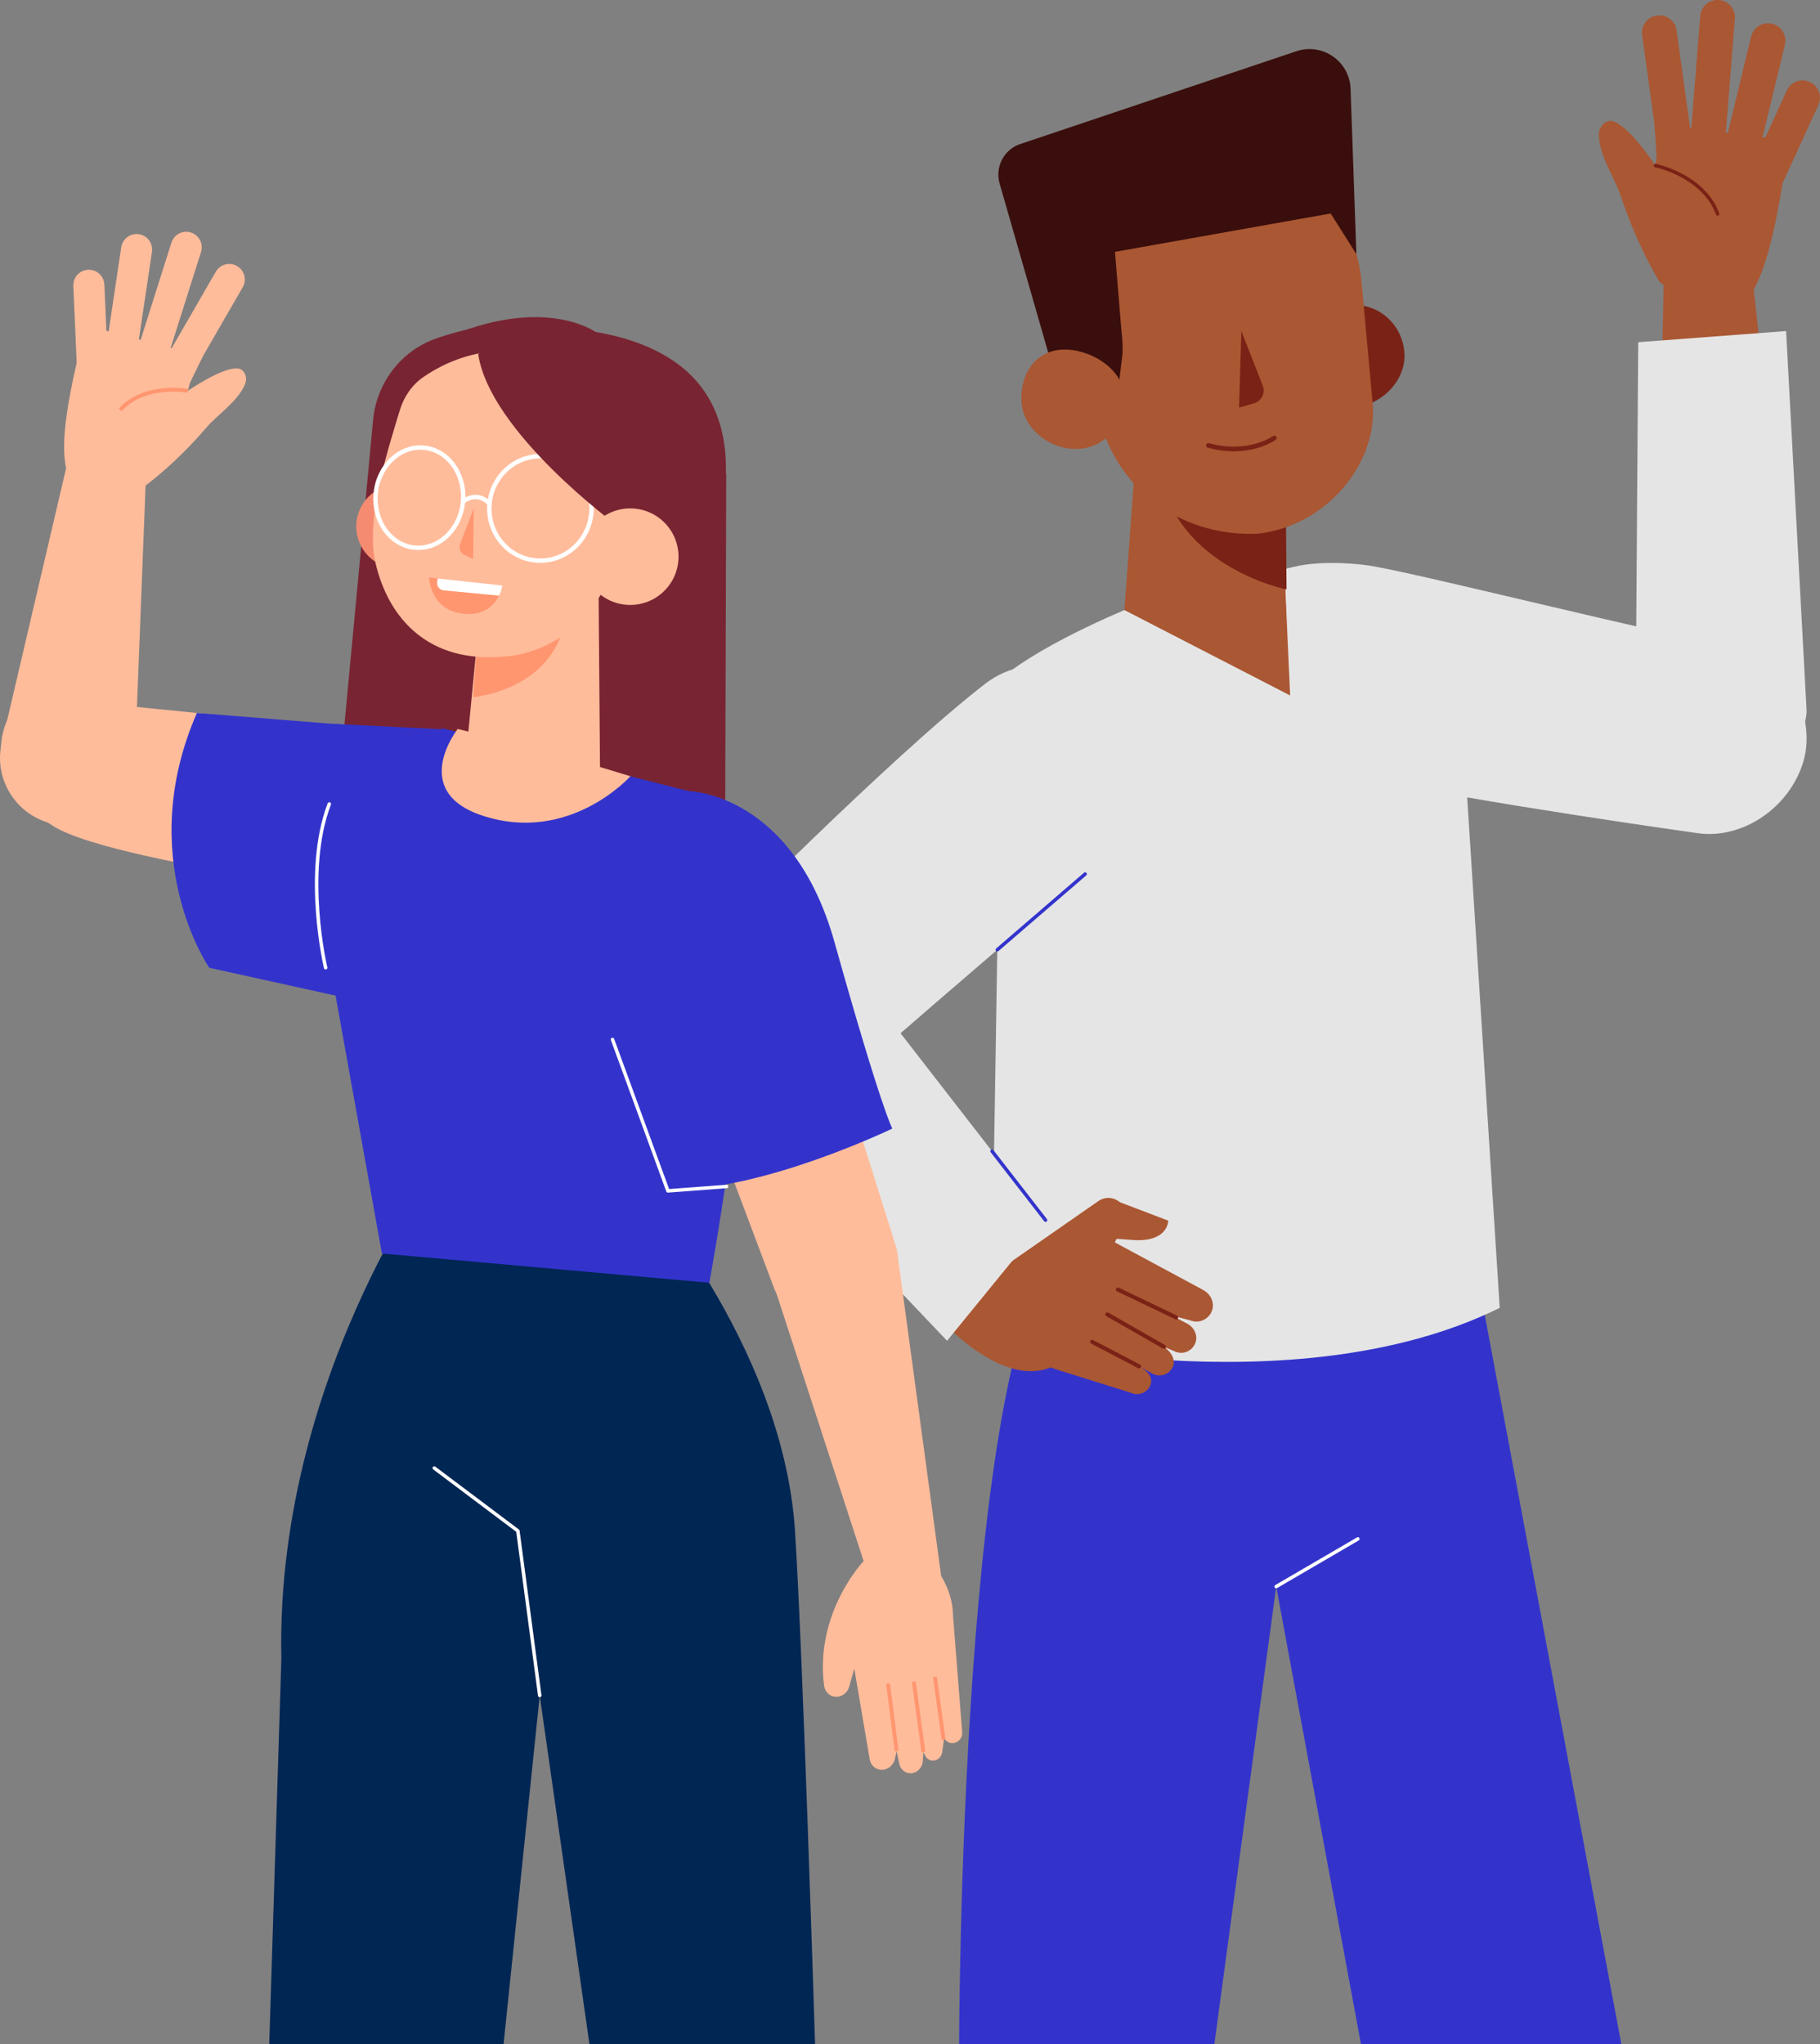 <?xml version="1.0" encoding="UTF-8"?>
<svg id="Ebene_2" data-name="Ebene 2" xmlns="http://www.w3.org/2000/svg" viewBox="0 0 523.75 588.16">
  <rect x="0" y="0" width="523.75" height="588.16" fill="#808080" stroke="none"/>
  <defs>
    <style>
      .cls-1 {
        stroke: #ff9670;
        stroke-miterlimit: 10;
        stroke-width: 1.12px;
      }

      .cls-1, .cls-2, .cls-3, .cls-4, .cls-5, .cls-6, .cls-7 {
        fill: none;
      }

      .cls-8 {
        fill: #7a2216;
      }

      .cls-2, .cls-3, .cls-4 {
        stroke: #7a2216;
      }

      .cls-2, .cls-3, .cls-4, .cls-5, .cls-6, .cls-7 {
        stroke-linecap: round;
        stroke-linejoin: round;
      }

      .cls-9 {
        fill: #f58c72;
      }

      .cls-10 {
        fill: #792432;
      }

      .cls-11 {
        fill: #33c;
      }

      .cls-12 {
        fill: #fff;
      }

      .cls-3 {
        stroke-width: 1.34px;
      }

      .cls-13 {
        fill: #ffbc9b;
      }

      .cls-14 {
        fill: #ff9670;
      }

      .cls-4 {
        stroke-width: 1.16px;
      }

      .cls-15 {
        fill: #e5e5e5;
      }

      .cls-16 {
        fill: #002654;
      }

      .cls-17 {
        fill: #aa5733;
      }

      .cls-18 {
        fill: #3a0e0c;
      }

      .cls-5 {
        stroke: #33c;
      }

      .cls-6, .cls-7 {
        stroke: #fff;
      }

      .cls-7 {
        stroke-width: 1.26px;
      }
    </style>
  </defs>
  <g id="illus-stock">
    <g>
      <g>
        <g>
          <g>
            <path class="cls-11" d="M421.09,345.3l45.5,242.86h-74.93l-24.4-131.7-17.81,131.7h-73.44s.27-207.43,30.6-229.65l114.49-13.21Z"/>
            <line class="cls-6" x1="367.26" y1="456.46" x2="390.75" y2="442.76"/>
          </g>
          <path class="cls-15" d="M375.9,200.01c-2.3,11.89,4.97,21.21,16.29,23.69,32.43,7.09,96.64,16.05,96.64,16.05,12.77,1.65,26.07-7.39,30.07-20.44h0c4.33-14.14-6.06-32.33-20.06-33.47-12.41-1.01-96.99-22.56-105.99-23.26-12.57-.99-14.46,24.6-16.95,37.44Z"/>
          <path class="cls-17" d="M479.18,58.75l-2.42,127.63c.24,11.92,10.28,21.29,22.18,20.71h0c12.62-.61,16.33-33.63,14.3-46.1l-11.46-103.95-22.6,1.71Z"/>
          <path class="cls-15" d="M471.44,98.45l42.55-3.2,5.9,109.13s.76,17.41-29.92,34.51l-19.36-21.04.83-119.4Z"/>
          <g>
            <path class="cls-15" d="M327.96,173.71s-27.18,10.65-40.18,21.74c-2.31,1.97-.39,7.06.31,10.02l-2.88,178.75s86.58,21.57,146.37-7.94l-11.7-183.55c-.49-8.96-27.02-30.16-27.02-30.16,0,0-11.5-1.66-20.59.52l-44.31,10.61Z"/>
            <path class="cls-17" d="M323.58,175.52l47.69,24.57-1.65-36.35c-16.37-2.71-31.74,1.79-46.04,11.79Z"/>
          </g>
          <g>
            <g>
              <path class="cls-15" d="M312.99,199.58c-7.86-9.7-20.05-10.13-29.51-2.83-27.09,20.92-79.78,74.3-79.78,74.3-9.77,9-11.44,25.49-3.78,37.3h0c8.3,12.79,29.55,16.64,39.73,6.33,9.02-9.14,82.2-70.8,88.72-77.44,9.11-9.27-6.89-27.2-15.38-37.67Z"/>
              <line class="cls-5" x1="287" y1="273.25" x2="312.27" y2="251.47"/>
            </g>
            <g>
              <g>
                <path class="cls-17" d="M346.35,371.19l-25.53-13.75,2.67-5.61c.97-2.04.46-4.48-1.26-5.96-1.77-1.52-4.36-1.63-6.24-.25l-25.41,17.66-16.33,19.97c13.68,12.28,22.8,12.35,28.11,10.16.61.22,1.21.46,1.83.65l21.33,6.67c1.97.9,4.3.12,5.32-1.79.74-1.38,1.04-3.62-3.04-5.82l4.08,2.2c2.08.96,4.54.1,5.57-1.95.97-1.81-.11-4.25-2.5-5.88l3.13,1.32c2.27,1.04,4.99-.02,5.91-2.43.79-2.08-.27-4.43-2.23-5.49l-4.51-2.42,5.39,1.44c2.48.94,5.29-.33,6.17-2.92.76-2.23-.4-4.67-2.47-5.78Z"/>
                <line class="cls-4" x1="338.47" y1="379.04" x2="321.7" y2="371"/>
                <line class="cls-4" x1="334.96" y1="387.48" x2="318.66" y2="378.16"/>
                <line class="cls-4" x1="327.8" y1="393.11" x2="314.29" y2="386.05"/>
              </g>
              <path class="cls-15" d="M300.88,351.04l-65.64-84.59c-8.18-8.95-28.82,2.61-35.99,12.29h0c-7.24,9.79-3.84,27.45,5.22,35.42l68.07,71.59,28.33-34.7Z"/>
            </g>
          </g>
          <g>
            <g>
              <path class="cls-17" d="M460.11,38.85c.14,6.06,4.54,12.27,6.26,17.43,4.67,14.01,10.36,23.44,11.16,24.74.07.11.1.15.1.15l14.43,10.4c.48-.26,10.74-5.31,10.74-5.31,5.08-6.76,7.87-19.54,10.18-33.55l-35.82-11.19-.77,6.11s-6.98-10.63-11.73-12.55c-.75-.3-1.46-.4-2.06-.17-1.58.62-2.54,2.19-2.49,3.95Z"/>
              <path class="cls-2" d="M476.4,47.63s13.82,2.82,17.89,13.92"/>
            </g>
            <path class="cls-17" d="M508.35,21.96h10v30.89c0,2.76-2.24,5-5,5h0c-2.76,0-5-2.24-5-5v-30.89h0Z" transform="translate(963.45 289.96) rotate(-155.39)"/>
            <path class="cls-17" d="M474.3,4.25h10v30.89c0,2.76-2.24,5-5,5h0c-2.76,0-5-2.24-5-5V4.25h0Z" transform="translate(957.1 -21.66) rotate(172.1)"/>
            <path class="cls-17" d="M500.76,6.32h10v30.89c0,2.76-2.24,5-5,5h0c-2.76,0-5-2.24-5-5V6.32h0Z" transform="translate(991.65 166.7) rotate(-166.41)"/>
            <path class="cls-17" d="M486.56,38.82l9.98.73,2.72-34.19c.2-2.76-1.87-5.15-4.62-5.36h0c-2.76-.2-5.15,1.87-5.36,4.62l-2.72,34.19Z"/>
            <path class="cls-17" d="M511.07,42.25l-3.08-2.66-31.89-4.02.74,10.98,26.15,9.82s4.15-4.59,4.03-5.44,4.04-8.69,4.04-8.69Z"/>
          </g>
          <g>
            <path class="cls-10" d="M208.99,136.44l-.33,106.49-110.39-25.41,9.07-96.39c.91-10.88,8.04-20.21,18.19-23.76,3.79-1.32,8.39-2.58,13.99-3.66l69.48,42.72Z"/>
            <path class="cls-10" d="M171.33,95.49s-14.92-10.86-44.05,2.14c-26.58,11.86-7.49,32.33-7.49,32.33l51.55-34.47Z"/>
            <path class="cls-10" d="M208.31,143.61c-3.26,24.46-27.08,42.34-52.81,39.85-25.73-2.49-44.67-24.41-42.3-48.97,2.37-24.56,25.16-42.45,50.89-39.97,25.73,2.49,48.9,13.89,44.22,49.09Z"/>
            <path class="cls-9" d="M125.83,156.08c-2.55,6.19-9.63,9.14-15.81,6.59-6.19-2.55-9.14-9.63-6.59-15.81,2.55-6.19,9.63-9.14,15.81-6.59,6.19,2.55,9.14,9.63,6.59,15.81Z"/>
            <polygon class="cls-13" points="137.53 181.94 133.75 221.28 172.68 222.86 172.16 157.65 137.53 181.94"/>
            <path class="cls-14" d="M136.13,200.59s26.15-2.1,26.99-26.88l-25.79,10.75-1.19,16.13Z"/>
            <path class="cls-13" d="M121.79,108.51c-3.29,2.28-5.58,5.7-6.73,9.51-3.42,11.31-9.92,31.2-7.02,43.84,3.77,16.44,15.61,28.98,36.89,27.03,0,0,25.29-.11,33.5-31.33,13.09-49.74-28.47-68.54-56.64-49.05Z"/>
            <g>
              <path class="cls-14" d="M144.6,168.43s-.19,1.34-.99,2.93c-1.27,2.57-4.08,5.82-10.13,5.23-9.74-.94-10.02-10.45-10.02-10.45l2.49.27,18.65,2.02Z"/>
              <path class="cls-12" d="M144.6,168.43s-.19,1.34-.99,2.93l-15.93-1.51c-1.15-.11-1.98-1.12-1.87-2.27l.07-.76c.01-.13.04-.27.08-.4l18.65,2.02Z"/>
            </g>
            <g>
              <path class="cls-7" d="M140.87,145.02c-.7,8.27,5.29,15.54,13.38,16.23,8.1.69,15.23-5.46,15.93-13.73.7-8.27-5.29-15.54-13.38-16.23-8.1-.69-15.23,5.46-15.93,13.73Z"/>
              <path class="cls-7" d="M108.11,142.12c-.68,7.94,4.4,14.86,11.34,15.45,6.94.59,13.11-5.37,13.79-13.32.68-7.94-4.4-14.86-11.34-15.45-6.94-.59-13.11,5.37-13.79,13.32Z"/>
              <path class="cls-7" d="M140.87,145.02s-2.92-4.02-7.64-.76"/>
            </g>
            <path class="cls-10" d="M177.61,151.2s-36.55-26.74-39.99-49.25c0,0,13.66-14.8,40.27,8.5,26.61,23.31-.28,40.75-.28,40.75Z"/>
            <circle class="cls-13" cx="181.37" cy="160.15" r="13.89" transform="translate(-60.55 164.36) rotate(-42.44)"/>
            <g>
              <path class="cls-16" d="M228.78,440.42c-3.54-54.49-46.68-101.76-46.68-101.76l-20.41-.52h-.8s-2.67-2.88-2.67-2.88l-18.2,2.49-8.99-.16.21,1.36-9.59,1.31c10.88-13.5-42.57,51.73-40.68,136.96l-3.49,110.92h67.43l10.41-100.33,14.31,100.33h64.93s-3.57-113.79-5.78-147.71Z"/>
              <polyline class="cls-6" points="124.97 422.36 149.03 440.44 155.32 487.8"/>
            </g>
            <g>
              <path class="cls-13" d="M136.68,261.12s-103.08-11.78-121.41-23.49c-11.66-7.45-19.04-19.54-12.54-31.75h0c5.97-11.21-.89-9.46,11.02-5.05l107.25,10.74,15.67,49.55Z"/>
              <path class="cls-11" d="M128.5,210.25l-27.54,77.16-40.75-8.98s-21.83-31.58-3.54-73.31l77.83,6.27-8.23-2.15"/>
            </g>
            <g>
              <path class="cls-13" d="M70.48,110.64c-2.15,4.96-7.88,8.63-11.04,12.32-8.57,10.02-16.45,15.92-17.55,16.72-.09.07-.13.09-.13.09l-15.44,3.76c-.31-.37-7.1-8-7.1-8-1.93-7.3.06-18.82,2.85-31.18l33.4,2.78-1.42,5.31s9.35-6.45,13.92-6.45c.72,0,1.34.16,1.77.55,1.1,1.04,1.36,2.66.74,4.11Z"/>
              <path class="cls-1" d="M54.05,112.44s-12.38-2.31-19.48,5.5"/>
            </g>
            <path class="cls-13" d="M42.48,124.59l-3.66,93.92c-.26,10.93-9.48,19.49-20.4,18.93h0c-11.57-.59-20.05-11.13-18.15-22.56l21.5-91.92,20.71,1.63Z"/>
            <g>
              <path class="cls-11" d="M198.24,227.62l-69.65-17.73-33.83-1.7-7.54,26.22,22.68,126.22,94.23,8.42s11.14-60.05,9.41-87.25c-1.74-27.2-12.03-53.3-12.03-53.3"/>
              <path class="cls-6" d="M93.71,278.43s-6.48-27.38,1.05-47.12"/>
              <path class="cls-13" d="M131.72,209.72s-14.15,17.96,7.16,24.95c25.09,8.23,42.54-11.34,42.54-11.34l-21.95-6.66-27.75-6.95Z"/>
            </g>
            <g>
              <path class="cls-13" d="M187.3,276.39l35.05,93.13c2.83,8.48,11.29,13.74,20.14,12.52h0c11.16-1.54,18.39-12.58,15.34-23.42l-29.77-94.76c-3.07-10.89-14.11-17.5-25.15-15.04h0c-12.35,2.74-19.61,15.57-15.61,27.57Z"/>
              <g>
                <path class="cls-11" d="M198.24,227.62s29.88.44,41.93,43.52c13.31,47.56,16.61,53.56,16.61,53.56,0,0-37.12,17.87-63.12,17.46l-32.24-76.57,36.82-37.97Z"/>
                <polyline class="cls-6" points="209.09 341.36 192.21 342.62 176.27 299.07"/>
              </g>
            </g>
            <g>
              <path class="cls-13" d="M248.53,449.13s-14.08,14.71-11.38,35.8c.2,1.56,1.26,2.83,2.74,3.16h0c1.97.45,3.99-.87,4.52-2.95l1.43-5.09,4.42,25.98c.26,1.94,1.9,3.3,3.79,3.14h0c1.69-.14,3.13-1.45,3.5-3.19l.46-2.17.82,3.77c.37,1.71,2.03,2.84,3.73,2.55h0c1.62-.28,2.88-1.72,3-3.43l.18-2.62.49,1.03c.48,1,1.55,1.57,2.63,1.4h0c1.18-.19,2.12-1.19,2.29-2.43l.52-3.94.56.59c.7.74,1.76.98,2.74.63h0c1.14-.41,1.93-1.54,1.94-2.78l-2.65-33.69c-.09-10.84-9.03-19.84-16.56-24.08-.41-.23-3.46-1.48-3.91-1.65l-5.26,9.99Z"/>
              <line class="cls-1" x1="258.02" y1="503.8" x2="255.56" y2="484.35"/>
              <line class="cls-1" x1="265.74" y1="504.07" x2="262.96" y2="483.8"/>
              <line class="cls-1" x1="271.54" y1="500.49" x2="269.05" y2="482.4"/>
            </g>
            <polygon class="cls-13" points="223.43 372.08 248.53 449.13 270.84 453.4 258.47 362.2 223.43 372.08"/>
            <path class="cls-13" d="M26.07,77.6h0c2.47,0,4.47,2,4.47,4.47v27.59h-8.94v-27.59c0-2.47,2-4.47,4.47-4.47Z" transform="translate(-4.07 1.23) rotate(-2.51)"/>
            <path class="cls-13" d="M60.2,74.39h0c2.47,0,4.47,2,4.47,4.47v27.59h-8.94v-27.59c0-2.47,2-4.47,4.47-4.47Z" transform="translate(53.27 -17.98) rotate(30)"/>
            <path class="cls-13" d="M37.6,67.21h0c2.47,0,4.47,2,4.47,4.47v27.59h-8.94v-27.59c0-2.47,2-4.47,4.47-4.47Z" transform="translate(12.73 -4.65) rotate(8.51)"/>
            <path class="cls-13" d="M48.6,101.73l-8.5-2.75,9.24-29.2c.76-2.35,3.28-3.64,5.62-2.88h0c2.35.76,3.64,3.28,2.88,5.62l-9.24,29.2Z"/>
            <path class="cls-13" d="M27.17,96.34l3.44-1.17,27.74,7.39-4.3,8.84-24.94-.66s-1.89-5.19-1.51-5.85-.42-8.55-.42-8.55Z"/>
            <path class="cls-14" d="M136.34,146.27l-3.93,10.17c-.48,1.25.08,2.67,1.3,3.24l2.44,1.15.19-14.56Z"/>
          </g>
          <g>
            <polygon class="cls-17" points="368.89 143.92 370.22 179.89 323.58 175.52 328.44 108.92 368.89 143.92"/>
            <path class="cls-8" d="M370.22,169.58s-34.65-6.86-36.88-37.9l36.7,13.73.19,24.16Z"/>
            <path class="cls-8" d="M374.29,103.32c.44,8.08,7.14,14.32,14.97,13.94,7.83-.39,15.34-7.46,14.91-15.55-.44-8.08-7.14-14.32-14.97-13.94-7.83.39-15.34,7.46-14.91,15.55Z"/>
            <path class="cls-17" d="M362.18,153.53h0c19.86-2.35,34.29-20.49,32.85-37.3l-3.21-35.15c-1.81-21.07-19.48-36.99-39.94-35.98h0c-20.94,1.03-46.35,20.37-45.19,41.99l8.53,26.57c2.52,24.64,23,41.06,46.96,39.88Z"/>
            <path class="cls-18" d="M321.35,115.64l1.68-13.86c.3-7.73-1.81-14.37-3.94-17.86-2.43-3.99-2.93-10.63,3.76-16.84,9.82-9.12,31.04-17.32,51.26-11.64,5.71,1.6,10.63,5.35,13.53,10.52,1.29,2.31,2.37,4.81,2.69,7.15l-.67-5.24c-2.54-19.86-20.59-32.32-40.43-29.65-6.95.93-14.99,1.1-23.63,3.63-21.85,6.42-31.89,23.43-22.77,44.29l3.88,19.42,14.64,10.08Z"/>
            <path class="cls-3" d="M366.71,126.01s-7.34,5.34-18.96,2.15"/>
          </g>
          <path class="cls-8" d="M357.23,95.25c0,.41-.66,22.02-.66,22.02l4.32-1.24c2.16-.62,3.32-2.97,2.5-5.06l-6.16-15.72Z"/>
          <path class="cls-17" d="M322.24,345.87l13.96,5.32s0,6.42-10.53,5.53c-10.53-.89-12.49.09-12.49.09l5.48-12.13,3.58,1.19Z"/>
        </g>
        <path class="cls-18" d="M304.5,111.34l-16.84-58.54c-1.33-4.62,1.08-9.49,5.56-11.23l79.85-26.83c7.5-2.52,15.31,2.89,15.59,10.8l1.67,47.58-10.15-16.07-11.31-4.15s-24.66-2.04-27.37-1.13-12.89,6.11-15.61,8.14-6.45,11.23-6.72,11.73-3.46,10.21-3.46,10.21l-11.21,29.5Z"/>
        <path class="cls-17" d="M293.95,115.57c.43,8,8.58,13.97,16.34,13.59,7.76-.38,13.69-7.18,13.26-15.19-.43-8-10.09-13.76-17.85-13.38-7.76.38-12.18,6.97-11.75,14.98Z"/>
        <path class="cls-18" d="M322.72,95.25l-1.86-22.79,67.69-12.04-9.67-21.71s-20.13-4.38-33.99.01c-13.85,4.4-38.02,1.85-38.24,15.25-.21,13.4-5.39,22.52,0,30.03,5.39,7.51,16.06,11.26,16.06,11.26Z"/>
      </g>
      <line class="cls-5" x1="300.88" y1="351.04" x2="285.49" y2="331.21"/>
    </g>
  </g>
</svg>